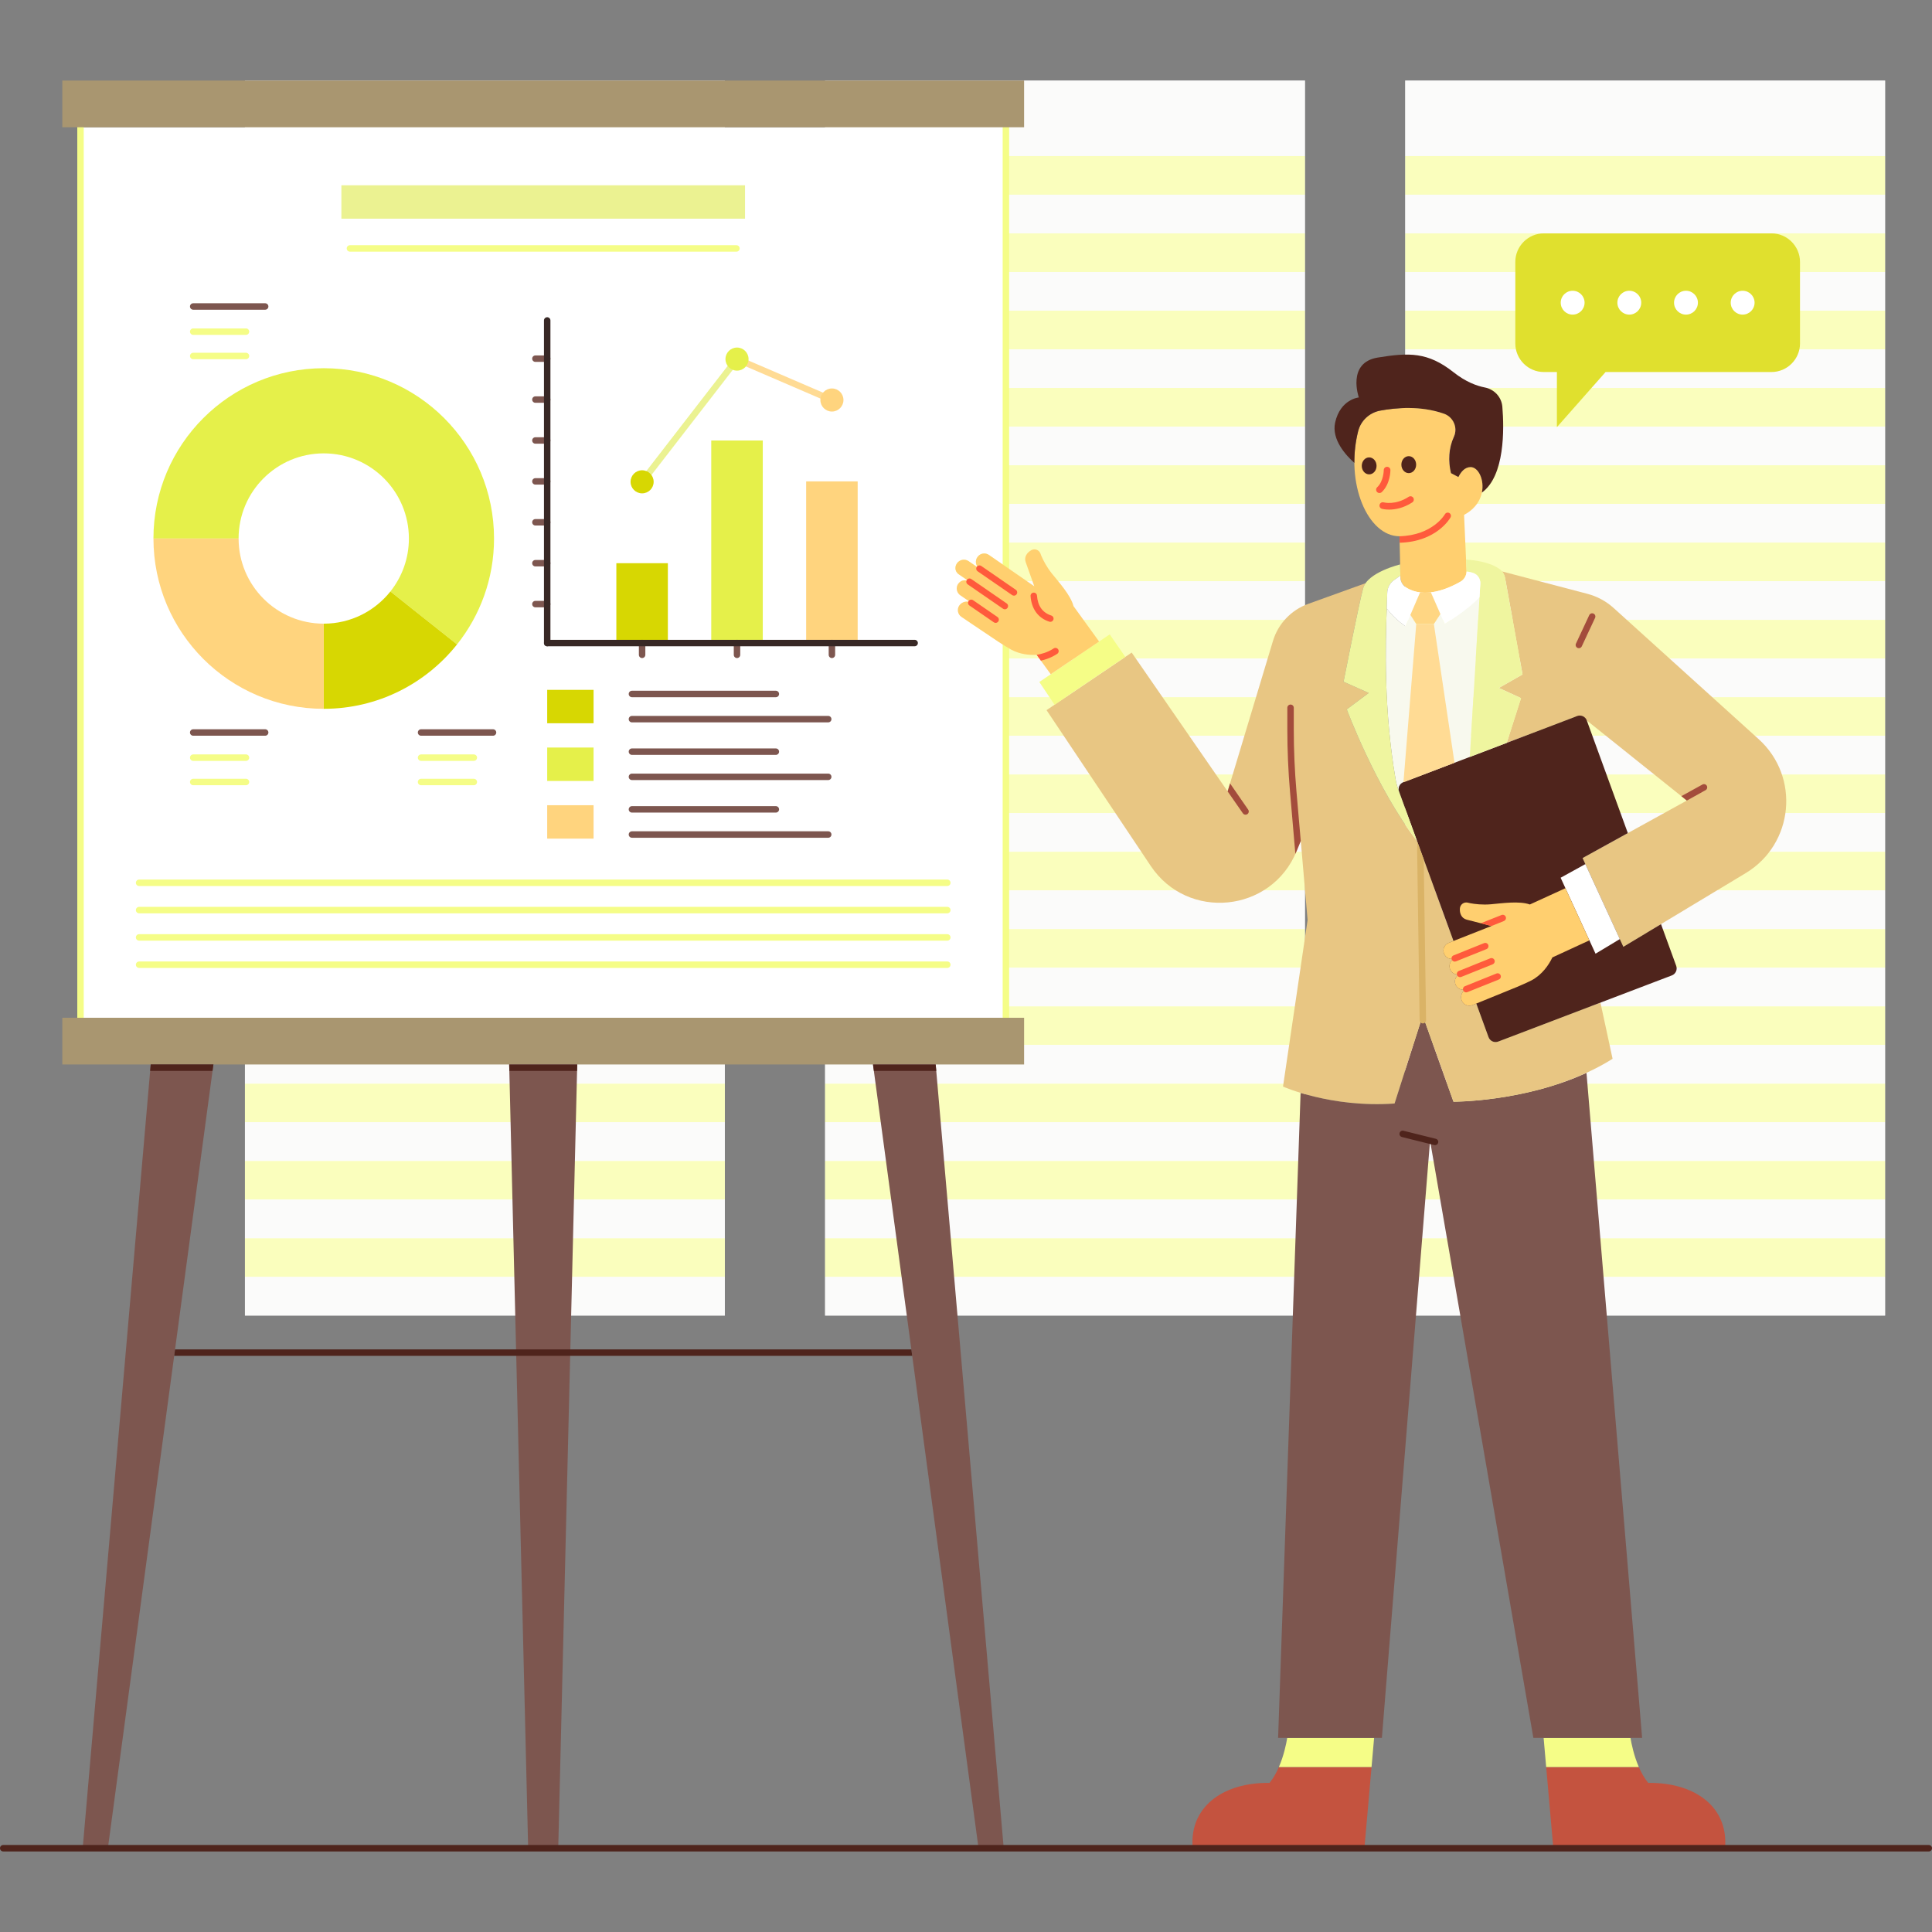 <svg xmlns="http://www.w3.org/2000/svg" viewBox="0 0 2000 2000" id="BusinessPresentation">
  <rect x="0" y="0" width="2000" height="2000" fill="#808080" stroke="none"/>
  <polygon fill="#ffffff" points="854.11 161.55 854.11 201.56 854.11 241.58 854.11 281.59 854.11 321.6 854.11 361.61 854.11 401.62 854.11 441.63 854.11 481.64 854.11 521.65 854.11 561.66 854.11 601.67 854.11 641.68 854.11 681.69 854.11 721.7 854.11 761.72 854.11 801.73 854.11 841.74 854.11 881.75 854.11 921.76 854.11 961.77 854.11 1001.78 854.11 1041.79 854.11 1081.8 854.11 1121.81 854.11 1161.82 854.11 1201.83 854.11 1241.84 854.11 1281.86 854.11 1321.86 854.11 1361.88 1350.9 1361.88 1350.9 1321.86 1350.9 1281.86 1350.9 1241.84 1350.9 1201.83 1350.9 1161.82 1350.9 1121.81 1350.9 1081.8 1350.9 1041.79 1350.9 1001.78 1350.9 961.77 1350.9 921.76 1350.9 881.75 1350.9 841.74 1350.9 801.73 1350.9 761.72 1350.9 721.7 1350.9 681.69 1350.9 641.68 1350.9 601.67 1350.9 561.66 1350.9 521.65 1350.9 481.64 1350.9 441.63 1350.9 401.62 1350.9 361.61 1350.9 321.6 1350.9 281.59 1350.9 241.58 1350.9 201.56 1350.9 161.55 1350.9 83.38 854.11 83.38 854.11 161.55" class="colorffffff svgShape"></polygon>
  <polygon fill="#ffffff" points="1454.67 83.38 1454.67 161.55 1454.67 201.56 1454.67 241.58 1454.67 281.59 1454.67 321.6 1454.67 361.61 1454.67 401.62 1454.67 441.63 1454.67 481.64 1454.67 521.65 1454.67 561.66 1454.67 601.67 1454.67 641.68 1454.67 681.69 1454.67 721.7 1454.67 761.72 1454.67 801.73 1454.67 841.74 1454.67 881.75 1454.67 921.76 1454.67 961.77 1454.67 1001.78 1454.67 1041.79 1454.67 1081.8 1454.67 1121.81 1454.67 1161.82 1454.67 1201.83 1454.67 1241.84 1454.67 1281.86 1454.67 1321.86 1454.67 1361.88 1951.45 1361.88 1951.45 1321.86 1951.45 1281.86 1951.45 1241.84 1951.45 1201.83 1951.45 1161.82 1951.45 1121.81 1951.45 1081.8 1951.45 1041.79 1951.45 1001.78 1951.45 961.77 1951.45 921.76 1951.45 881.75 1951.45 841.74 1951.45 801.73 1951.45 761.72 1951.45 721.7 1951.45 681.69 1951.45 641.68 1951.45 601.67 1951.45 561.66 1951.45 521.65 1951.45 481.64 1951.45 441.63 1951.45 401.62 1951.45 361.61 1951.45 321.6 1951.45 281.59 1951.45 241.58 1951.45 201.56 1951.45 161.55 1951.45 83.38 1454.67 83.38" class="colorffffff svgShape"></polygon>
  <polygon fill="#ffffff" points="253.56 161.55 253.56 201.56 253.56 241.58 253.56 281.59 253.56 321.6 253.56 361.61 253.56 401.62 253.56 441.63 253.56 481.64 253.56 521.65 253.56 561.66 253.56 601.67 253.56 641.68 253.56 681.69 253.56 721.7 253.56 761.72 253.56 801.73 253.56 841.74 253.56 881.75 253.56 921.76 253.56 961.77 253.56 1001.78 253.56 1041.79 253.56 1081.8 253.56 1121.81 253.56 1161.82 253.56 1201.83 253.56 1241.84 253.56 1281.86 253.56 1321.86 253.56 1361.88 750.34 1361.88 750.34 1321.86 750.34 1281.86 750.34 1241.84 750.34 1201.83 750.34 1161.82 750.34 1121.81 750.34 1081.8 750.34 1041.79 750.34 1001.78 750.34 961.77 750.34 921.76 750.34 881.75 750.34 841.74 750.34 801.73 750.34 761.72 750.34 721.7 750.34 681.69 750.34 641.68 750.34 601.67 750.34 561.66 750.34 521.65 750.34 481.64 750.34 441.63 750.34 401.62 750.34 361.61 750.34 321.6 750.34 281.59 750.34 241.58 750.34 201.56 750.34 161.55 750.34 83.38 253.56 83.38 253.56 161.55" class="colorffffff svgShape"></polygon>
  <g opacity=".55" fill="#000000" class="color000000 svgShape">
    <rect width="496.79" height="40.01" x="854.11" y="241.58" fill="#f5fd87" class="colore4e6ec svgShape"></rect>
    <rect width="496.79" height="78.17" x="854.11" y="83.38" fill="#f7f7f6" class="colorf6f6f7 svgShape"></rect>
    <rect width="496.79" height="40.01" x="854.11" y="161.55" fill="#f5fd87" class="colore4e6ec svgShape"></rect>
    <rect width="496.79" height="40.01" x="854.11" y="201.56" fill="#f7f7f6" class="colorf6f6f7 svgShape"></rect>
    <rect width="496.79" height="40.01" x="854.11" y="281.59" fill="#f7f7f6" class="colorf6f6f7 svgShape"></rect>
    <rect width="496.79" height="40.01" x="854.11" y="321.6" fill="#f5fd87" class="colore4e6ec svgShape"></rect>
    <rect width="496.79" height="40.01" x="854.11" y="361.61" fill="#f7f7f6" class="colorf6f6f7 svgShape"></rect>
    <rect width="496.79" height="40.01" x="854.11" y="401.62" fill="#f5fd87" class="colore4e6ec svgShape"></rect>
    <rect width="496.79" height="40.01" x="854.11" y="441.63" fill="#f7f7f6" class="colorf6f6f7 svgShape"></rect>
    <rect width="496.79" height="40.01" x="854.11" y="481.64" fill="#f5fd87" class="colore4e6ec svgShape"></rect>
    <rect width="496.79" height="40.01" x="854.11" y="521.65" fill="#f7f7f6" class="colorf6f6f7 svgShape"></rect>
    <rect width="496.79" height="40.01" x="854.11" y="561.66" fill="#f5fd87" class="colore4e6ec svgShape"></rect>
    <rect width="496.79" height="40.01" x="854.11" y="601.67" fill="#f7f7f6" class="colorf6f6f7 svgShape"></rect>
    <rect width="496.79" height="40.01" x="854.11" y="641.68" fill="#f5fd87" class="colore4e6ec svgShape"></rect>
    <rect width="496.79" height="40.01" x="854.11" y="681.69" fill="#f7f7f6" class="colorf6f6f7 svgShape"></rect>
    <rect width="496.79" height="40.01" x="854.11" y="721.7" fill="#f5fd87" class="colore4e6ec svgShape"></rect>
    <rect width="496.79" height="40.01" x="854.11" y="761.71" fill="#f7f7f6" class="colorf6f6f7 svgShape"></rect>
    <rect width="496.79" height="40.01" x="854.11" y="801.73" fill="#f5fd87" class="colore4e6ec svgShape"></rect>
    <rect width="496.79" height="40.01" x="854.11" y="841.74" fill="#f7f7f6" class="colorf6f6f7 svgShape"></rect>
    <rect width="496.79" height="40.01" x="854.11" y="881.75" fill="#f5fd87" class="colore4e6ec svgShape"></rect>
    <rect width="496.79" height="40.01" x="854.11" y="921.76" fill="#f7f7f6" class="colorf6f6f7 svgShape"></rect>
    <rect width="496.79" height="40.01" x="854.11" y="961.77" fill="#f5fd87" class="colore4e6ec svgShape"></rect>
    <rect width="496.79" height="40.01" x="854.11" y="1001.78" fill="#f7f7f6" class="colorf6f6f7 svgShape"></rect>
    <rect width="496.79" height="40.01" x="854.11" y="1041.79" fill="#f5fd87" class="colore4e6ec svgShape"></rect>
    <rect width="496.79" height="40.01" x="854.11" y="1081.8" fill="#f7f7f6" class="colorf6f6f7 svgShape"></rect>
    <rect width="496.79" height="40.01" x="854.11" y="1121.81" fill="#f5fd87" class="colore4e6ec svgShape"></rect>
    <rect width="496.79" height="40.01" x="854.11" y="1161.82" fill="#f7f7f6" class="colorf6f6f7 svgShape"></rect>
    <rect width="496.79" height="40.01" x="854.11" y="1201.83" fill="#f5fd87" class="colore4e6ec svgShape"></rect>
    <rect width="496.79" height="40.01" x="854.11" y="1241.84" fill="#f7f7f6" class="colorf6f6f7 svgShape"></rect>
    <rect width="496.79" height="40.01" x="854.11" y="1281.85" fill="#f5fd87" class="colore4e6ec svgShape"></rect>
    <rect width="496.79" height="40.01" x="854.11" y="1321.87" fill="#f7f7f6" class="colorf6f6f7 svgShape"></rect>
    <rect width="496.79" height="40.01" x="1454.67" y="241.58" fill="#f5fd87" class="colore4e6ec svgShape"></rect>
    <rect width="496.79" height="78.17" x="1454.67" y="83.38" fill="#f7f7f6" class="colorf6f6f7 svgShape"></rect>
    <rect width="496.79" height="40.01" x="1454.67" y="161.55" fill="#f5fd87" class="colore4e6ec svgShape"></rect>
    <rect width="496.79" height="40.01" x="1454.67" y="201.56" fill="#f7f7f6" class="colorf6f6f7 svgShape"></rect>
    <rect width="496.79" height="40.01" x="1454.67" y="281.59" fill="#f7f7f6" class="colorf6f6f7 svgShape"></rect>
    <rect width="496.79" height="40.01" x="1454.67" y="321.6" fill="#f5fd87" class="colore4e6ec svgShape"></rect>
    <rect width="496.79" height="40.01" x="1454.67" y="361.61" fill="#f7f7f6" class="colorf6f6f7 svgShape"></rect>
    <rect width="496.79" height="40.01" x="1454.67" y="401.62" fill="#f5fd87" class="colore4e6ec svgShape"></rect>
    <rect width="496.79" height="40.01" x="1454.67" y="441.63" fill="#f7f7f6" class="colorf6f6f7 svgShape"></rect>
    <rect width="496.79" height="40.01" x="1454.67" y="481.64" fill="#f5fd87" class="colore4e6ec svgShape"></rect>
    <rect width="496.79" height="40.01" x="1454.67" y="521.65" fill="#f7f7f6" class="colorf6f6f7 svgShape"></rect>
    <rect width="496.79" height="40.01" x="1454.67" y="561.66" fill="#f5fd87" class="colore4e6ec svgShape"></rect>
    <rect width="496.79" height="40.01" x="1454.67" y="601.67" fill="#f7f7f6" class="colorf6f6f7 svgShape"></rect>
    <rect width="496.79" height="40.01" x="1454.67" y="641.68" fill="#f5fd87" class="colore4e6ec svgShape"></rect>
    <rect width="496.79" height="40.01" x="1454.67" y="681.69" fill="#f7f7f6" class="colorf6f6f7 svgShape"></rect>
    <rect width="496.79" height="40.01" x="1454.67" y="721.7" fill="#f5fd87" class="colore4e6ec svgShape"></rect>
    <rect width="496.79" height="40.01" x="1454.67" y="761.71" fill="#f7f7f6" class="colorf6f6f7 svgShape"></rect>
    <rect width="496.79" height="40.01" x="1454.67" y="801.73" fill="#f5fd87" class="colore4e6ec svgShape"></rect>
    <rect width="496.79" height="40.01" x="1454.67" y="841.74" fill="#f7f7f6" class="colorf6f6f7 svgShape"></rect>
    <rect width="496.79" height="40.01" x="1454.67" y="881.75" fill="#f5fd87" class="colore4e6ec svgShape"></rect>
    <rect width="496.79" height="40.01" x="1454.67" y="921.76" fill="#f7f7f6" class="colorf6f6f7 svgShape"></rect>
    <rect width="496.79" height="40.01" x="1454.67" y="961.77" fill="#f5fd87" class="colore4e6ec svgShape"></rect>
    <rect width="496.79" height="40.01" x="1454.67" y="1001.78" fill="#f7f7f6" class="colorf6f6f7 svgShape"></rect>
    <rect width="496.79" height="40.01" x="1454.67" y="1041.79" fill="#f5fd87" class="colore4e6ec svgShape"></rect>
    <rect width="496.79" height="40.01" x="1454.67" y="1081.8" fill="#f7f7f6" class="colorf6f6f7 svgShape"></rect>
    <rect width="496.79" height="40.01" x="1454.67" y="1121.81" fill="#f5fd87" class="colore4e6ec svgShape"></rect>
    <rect width="496.79" height="40.01" x="1454.67" y="1161.82" fill="#f7f7f6" class="colorf6f6f7 svgShape"></rect>
    <rect width="496.79" height="40.01" x="1454.67" y="1201.83" fill="#f5fd87" class="colore4e6ec svgShape"></rect>
    <rect width="496.79" height="40.01" x="1454.67" y="1241.84" fill="#f7f7f6" class="colorf6f6f7 svgShape"></rect>
    <rect width="496.79" height="40.01" x="1454.67" y="1281.85" fill="#f5fd87" class="colore4e6ec svgShape"></rect>
    <rect width="496.79" height="40.01" x="1454.67" y="1321.87" fill="#f7f7f6" class="colorf6f6f7 svgShape"></rect>
    <rect width="496.79" height="40.01" x="253.56" y="241.58" fill="#f5fd87" class="colore4e6ec svgShape"></rect>
    <rect width="496.79" height="78.17" x="253.56" y="83.38" fill="#f7f7f6" class="colorf6f6f7 svgShape"></rect>
    <rect width="496.79" height="40.01" x="253.56" y="161.55" fill="#f5fd87" class="colore4e6ec svgShape"></rect>
    <rect width="496.79" height="40.01" x="253.56" y="201.56" fill="#f7f7f6" class="colorf6f6f7 svgShape"></rect>
    <rect width="496.79" height="40.01" x="253.56" y="281.59" fill="#f7f7f6" class="colorf6f6f7 svgShape"></rect>
    <rect width="496.79" height="40.01" x="253.56" y="321.6" fill="#f5fd87" class="colore4e6ec svgShape"></rect>
    <rect width="496.79" height="40.01" x="253.56" y="361.61" fill="#f7f7f6" class="colorf6f6f7 svgShape"></rect>
    <rect width="496.79" height="40.01" x="253.56" y="401.62" fill="#f5fd87" class="colore4e6ec svgShape"></rect>
    <rect width="496.79" height="40.01" x="253.56" y="441.63" fill="#f7f7f6" class="colorf6f6f7 svgShape"></rect>
    <rect width="496.79" height="40.01" x="253.56" y="481.64" fill="#f5fd87" class="colore4e6ec svgShape"></rect>
    <rect width="496.79" height="40.01" x="253.56" y="521.65" fill="#f7f7f6" class="colorf6f6f7 svgShape"></rect>
    <rect width="496.79" height="40.01" x="253.56" y="561.66" fill="#f5fd87" class="colore4e6ec svgShape"></rect>
    <rect width="496.79" height="40.01" x="253.56" y="601.67" fill="#f7f7f6" class="colorf6f6f7 svgShape"></rect>
    <rect width="496.79" height="40.01" x="253.56" y="641.68" fill="#f5fd87" class="colore4e6ec svgShape"></rect>
    <rect width="496.79" height="40.01" x="253.56" y="681.69" fill="#f7f7f6" class="colorf6f6f7 svgShape"></rect>
    <rect width="496.79" height="40.01" x="253.56" y="721.7" fill="#f5fd87" class="colore4e6ec svgShape"></rect>
    <rect width="496.79" height="40.01" x="253.56" y="761.71" fill="#f7f7f6" class="colorf6f6f7 svgShape"></rect>
    <rect width="496.79" height="40.01" x="253.56" y="801.73" fill="#f5fd87" class="colore4e6ec svgShape"></rect>
    <rect width="496.79" height="40.01" x="253.56" y="841.74" fill="#f7f7f6" class="colorf6f6f7 svgShape"></rect>
    <rect width="496.79" height="40.01" x="253.56" y="881.75" fill="#f5fd87" class="colore4e6ec svgShape"></rect>
    <rect width="496.79" height="40.01" x="253.56" y="921.76" fill="#f7f7f6" class="colorf6f6f7 svgShape"></rect>
    <rect width="496.79" height="40.01" x="253.56" y="961.77" fill="#f5fd87" class="colore4e6ec svgShape"></rect>
    <rect width="496.79" height="40.01" x="253.56" y="1001.78" fill="#f7f7f6" class="colorf6f6f7 svgShape"></rect>
    <rect width="496.79" height="40.01" x="253.56" y="1041.79" fill="#f5fd87" class="colore4e6ec svgShape"></rect>
    <rect width="496.79" height="40.01" x="253.56" y="1081.8" fill="#f7f7f6" class="colorf6f6f7 svgShape"></rect>
    <rect width="496.79" height="40.01" x="253.56" y="1121.81" fill="#f5fd87" class="colore4e6ec svgShape"></rect>
    <rect width="496.79" height="40.01" x="253.56" y="1161.82" fill="#f7f7f6" class="colorf6f6f7 svgShape"></rect>
    <rect width="496.79" height="40.01" x="253.56" y="1201.83" fill="#f5fd87" class="colore4e6ec svgShape"></rect>
    <rect width="496.79" height="40.01" x="253.56" y="1241.84" fill="#f7f7f6" class="colorf6f6f7 svgShape"></rect>
    <rect width="496.79" height="40.01" x="253.56" y="1281.85" fill="#f5fd87" class="colore4e6ec svgShape"></rect>
    <rect width="496.79" height="40.01" x="253.56" y="1321.87" fill="#f7f7f6" class="colorf6f6f7 svgShape"></rect>
  </g>
  <path fill="#f8f9ee" d="m1495.58,645.91l-4.5-10.24-6.75,10.24h-18.23l-6.1-9.33-5.02,11.66c-8.19-5.33-14.72-12.3-19.32-18.14-.05-.03-.09-.06-.14-.09-1.32,37.13-3.22,104.78,9.18,176.71.66,3.82,1.69,7.57,3.01,11.21l.62,1.71c-1.45-3.98.56-8.39,4.52-9.9l68.65-26.16,10.05-165.42c-12.63,13.71-35.98,27.74-35.98,27.74Z" class="coloreef3f9 svgShape"></path>
  <path fill="#ffcf6f" d="m1522.43,483.54c-6.06,0-10.11,5.06-12.69,10.31l-7.68-4.05c-3.05-12.51-2.43-25.85,2.95-37.55.06-.13.12-.27.18-.4,4.08-9.3-.8-20.19-10.38-23.57-24.11-8.49-49.71-6.26-66.06-3.21-11.1,2.07-20.05,10.33-22.8,21.28-13.57,53.95,9.89,108.78,42.82,108.78l.91,42.55c.09,4.26,2.33,8.19,5.93,10.48,19.33,12.27,44.5.79,56.27-6,4.09-2.36,6.5-6.81,6.29-11.52l-2.57-57.64c29.17-15.52,19.45-49.45,6.83-49.45Z" class="colorffb197 svgShape"></path>
  <path fill="#4f241c" d="m1555.22,420.98c-.84-9.96-8.32-17.96-18.13-19.87-8.48-1.65-19.81-5.83-32.36-15.75-26.69-21.1-46.24-20.48-78.52-15.21-32.28,5.28-19.55,41.28-19.55,41.28,0,0-19.09,1.71-24.52,25.92-3.98,17.72,11.39,34.24,19.91,41.83-.1-10.66,1.11-21.75,3.89-32.82,2.75-10.95,11.71-19.22,22.81-21.29,16.35-3.05,41.95-5.27,66.05,3.21,9.58,3.37,14.46,14.27,10.38,23.57-.06.13-.12.27-.18.4-5.38,11.7-6,25.04-2.95,37.55h0l7.68,4.05c2.58-5.26,6.63-10.31,12.69-10.31,7.78,0,14.44,12.88,11.6,26.4,23.79-17.2,23.17-65.53,21.2-88.96Z" class="color1c3c4f svgShape"></path>
  <path fill="#e0e02e" d="m1833.8,241.58h-235.61c-16.25,0-29.54,13.29-29.54,29.54v84.46c0,16.25,13.29,29.54,29.54,29.54h13.51v57.05l50.38-57.05h171.73c16.25,0,29.54-13.29,29.54-29.54v-84.46c0-16.25-13.29-29.54-29.54-29.54Z" class="colorafe02e svgShape"></path>
  <circle cx="1628" cy="313.34" r="12.35" fill="#ffffff" class="colorffffff svgShape"></circle>
  <circle cx="1686.66" cy="313.34" r="12.35" fill="#ffffff" class="colorffffff svgShape"></circle>
  <circle cx="1803.98" cy="313.34" r="12.35" fill="#ffffff" class="colorffffff svgShape"></circle>
  <circle cx="1745.32" cy="313.34" r="12.35" fill="#ffffff" class="colorffffff svgShape"></circle>
  <path fill="#c4533f" d="m1707.82,1845.62c-.54,0-1.07.02-1.6.03-3.99-4.84-7.17-10.6-9.71-16.45h-95.91l7.39,84.08h177.77c.17-2.05.27-4.11.27-6.21,0-38.39-33-61.45-78.21-61.45Z" class="colorc46c3f svgShape"></path>
  <path fill="#f5fd87" d="m1687.88,1799.07h-89.93l2.65,30.14h95.91c-5.16-11.87-7.65-24.16-8.63-30.14Z" class="colore4e6ec svgShape"></path>
  <path fill="#c4533f" d="m1323.91,1829.21c-2.54,5.85-5.72,11.6-9.71,16.45-.53-.01-1.06-.03-1.6-.03-45.21,0-78.21,23.06-78.21,61.45,0,2.09.1,4.16.27,6.21h177.77l7.39-84.08h-95.91Z" class="colorc46c3f svgShape"></path>
  <path fill="#f5fd87" d="m1323.91,1829.21h95.91l2.65-30.14h-89.93c-.98,5.98-3.47,18.26-8.63,30.14Z" class="colore4e6ec svgShape"></path>
  <path fill="#7d564f" d="m1642.31,1110.61c-65.95,30.26-137.67,29.87-137.67,29.87l-31.86-89.38-29.17,91.25c-41.94,2.95-77.12-4.9-97.24-11.05l-23.28,667.77h107.44l49.86-618.24,106.95,618.24h112.58l-57.6-688.46Z" class="color4f667d svgShape"></path>
  <path fill="#e8c683" d="m1656.76 1037.91-105.82 40.32c-4.04 1.54-8.56-.53-10.04-4.59l-12.67-34.77-4.07 1.66c-4.4 1.75-9.38-.45-11.06-4.88-1.69-4.44.29-9.93 4.7-11.7-5.23 2.1-11.3-1.37-11.68-7.58-.22-3.57 2.03-6.84 5.35-8.18l.1-.04c-.73.29-1.47.48-2.22.56-4.79.54-8.85-3.62-8.85-8.45v-.1c0-3.55 2.16-6.74 5.45-8.06-4.6 1.85-9.8-.62-11.27-5.36l-.08-.25c-1.32-4.25.86-8.79 5-10.42l5.03-1.98-37.74-103.56 5.89 180.54 31.86 89.38s93.11.52 164.7-44.38l-12.58-58.18ZM1820.54 765.13l-150.07-135.7c-7.75-7-17.06-12.04-27.16-14.7l-88.38-23.19c1.59 1.95 2.67 4.31 3.12 6.82l18.07 99.84-24.52 13.97 22.97 10.55-14.81 46.28 70.85-27 12.03 3.83 103.57 82.89-107.92 59.52 42.21 91.87 126.59-76.23c49.88-30.04 56.63-99.71 13.44-138.76Z" class="color9d83e8 svgShape"></path>
  <path fill="#e8c683" d="m1466.89,870.55c-41.8-53.38-72.74-136.24-72.74-136.24l22.76-16.97-26.07-11.59s15.72-80.28,20.28-96.83c.51-1.84,1.39-3.58,2.54-5.21l-59.53,21.46c-17.51,6.31-31,20.54-36.37,38.36l-46.92,155.71-99.32-143.69-88.14,59.59,107.84,161.25c38.26,57.21,124.89,48.49,150.98-15.19l4.36-10.64,7.05,81.85-25.45,172.39s49.35,22.21,115.46,17.55l29.17-91.25-5.89-180.54Z" class="color9d83e8 svgShape"></path>
  <path fill="#4f241c" d="m1735.21,999.84l-15.74-43.18-38.96,23.46-42.21-91.87,46.83-25.83-42.48-116.58c-1.48-4.06-6-6.13-10.04-4.59l-179.74,68.49c-3.96,1.51-5.97,5.92-4.52,9.9l56.29,154.46-5.03,1.98c-4.14,1.63-6.32,6.17-5,10.42l.08.25c1.47,4.74,6.67,7.21,11.27,5.36-3.29,1.32-5.45,4.51-5.45,8.06v.1c0,4.82,4.05,8.99,8.85,8.45.74-.08,1.49-.27,2.22-.56l-.1.04c-3.32,1.33-5.56,4.61-5.35,8.18.38,6.21,6.45,9.68,11.68,7.58-4.4,1.77-6.38,7.26-4.7,11.7,1.68,4.43,6.66,6.63,11.06,4.88l4.07-1.66,12.67,34.77c1.48,4.06,6,6.13,10.04,4.59l179.74-68.49c3.96-1.51,5.97-5.92,4.52-9.9Z" class="color1c3c4f svgShape"></path>
  <polygon fill="#ffffff" points="1641.17 894.51 1615.56 908.63 1651.69 987.27 1676.83 972.13 1641.17 894.51" class="colorffffff svgShape"></polygon>
  <path fill="#ffcf6f" d="m1620.54,919.46l-36.83,16.86c-10.97-3.88-28.55-1.26-40.39-.22-8.75.77-16.56-.21-21.39-1.11l-2.56-.59c-3.91-.9-7.72,1.87-8.08,5.87-.45,4.94,1.44,10.32,7.06,11.77l25.64,6.55-44.39,17.49c-4.14,1.63-6.32,6.17-5,10.42l.08.25c1.47,4.74,6.67,7.21,11.27,5.36-3.29,1.32-5.45,4.51-5.45,8.06v.1c0,4.82,4.05,8.99,8.85,8.45.74-.08,1.49-.27,2.22-.56l-.1.04c-3.32,1.33-5.56,4.61-5.35,8.18.38,6.21,6.45,9.68,11.68,7.58-4.4,1.77-6.38,7.26-4.7,11.7,1.68,4.43,6.66,6.63,11.06,4.88l46.86-19.1h0c6.49-2.77,11.53-5.05,14.2-6.46,11.35-6.03,18.08-16.11,21.81-23.86l38.3-17.67-24.79-53.97Z" class="colorffb197 svgShape"></path>
  <path fill="#eff59f" d="M1518.15 591.65c2.97.3 5.45.92 7.44 1.68 4.4 1.7 7.11 6.15 6.82 10.86l-10.9 179.39 38.26-14.58 14.81-46.28-22.97-10.55 24.52-13.97-18.07-99.84c-.69-3.8-2.77-7.24-5.93-9.47-12.67-8.94-34.45-9.58-34.46-9.58l.5 11.32c.02.34-.01.68-.02 1.02ZM1466.89 870.55l-19.17-52.61c-1.33-3.64-2.35-7.39-3.01-11.21-14.53-84.26-9.43-162.67-8.63-193.01.14-5.33 2.79-10.26 7.16-13.33l6.41-4.5-.25-11.59s-33.73 8.07-38.28 24.62c-4.55 16.55-20.28 96.83-20.28 96.83l26.07 11.59-22.76 16.97s30.94 82.85 72.74 136.24Z" class="colorc59ff5 svgShape"></path>
  <path fill="#ffffff" d="M1455.61 608.16c-3.6-2.28-5.84-6.22-5.93-10.48l-.04-1.78-6.41 4.5c-4.36 3.06-7.02 7.99-7.16 13.32-.12 4.44-.33 9.94-.55 16.3.05.03.09.06.14.09 4.6 5.84 11.13 12.81 19.32 18.14l15.08-35c-4.97-.62-9.87-2.18-14.45-5.08ZM1531.56 618.17l.85-13.98c.29-4.71-2.42-9.16-6.82-10.86-1.98-.76-4.47-1.38-7.44-1.68 0-.01 0-.02 0-.03-.14 4.34-2.47 8.34-6.27 10.54-6.9 3.98-18.42 9.57-30.65 11.04l14.36 32.71s23.34-14.03 35.98-27.74Z" class="colorffffff svgShape"></path>
  <path fill="#ffd683" d="m1481.23,613.2c-3.69.44-7.45.51-11.17.04h0l-10.05,23.34,6.1,9.33h18.23l6.75-10.24-9.86-22.47h0Z" class="colorff8387 svgShape"></path>
  <polygon fill="#ffdb94" points="1466.1 645.91 1452.86 809.75 1505.69 789.62 1484.33 645.91 1466.1 645.91" class="colorff9497 svgShape"></polygon>
  <path fill="#ffffff" d="m1033.55,664.33h0s-38.31-25.74-38.31-25.74c-3.91-2.68-4.85-8.04-2.11-11.9,2.74-3.87,8.41-5.29,12.33-2.62l-11.36-7.83c-4.66-3.17-5.16-10.15-.21-13.92,2.84-2.17,6.81-2.13,9.77-.12l-11.15-7.69c-.65-.44-1.22-.96-1.7-1.53-3.12-3.68-1.92-9.36,2.08-12.05l.08-.05c2.94-1.98,6.8-1.96,9.73.03l11.24,7.75c-4.1-2.79-4.95-8.49-1.83-12.35l.16-.2c2.79-3.46,7.78-4.19,11.44-1.66l17.61,12.16V131.75H83.34v921.83h957.96v-384.31c-2.23-1.38-4.84-3.04-7.76-4.93Z" class="colorffffff svgShape"></path>
  <path fill="#f5fd87" d="m1041.3,613.47c1.84,0,3.34-1.49,3.34-3.34V107.57c0-1.84-1.49-3.34-3.34-3.34H83.34c-1.84,0-3.34,1.49-3.34,3.34v970.19c0,1.84,1.49,3.34,3.34,3.34h957.96c1.84,0,3.34-1.49,3.34-3.34v-425.55c0-1.84-1.49-3.34-3.34-3.34s-3.34,1.49-3.34,3.34v422.21H86.68V110.9h951.28v499.23c0,1.84,1.49,3.34,3.34,3.34Z" class="colore4e6ec svgShape"></path>
  <rect width="995.64" height="48.36" x="64.5" y="1053.58" fill="#a99670" class="color7081a9 svgShape"></rect>
  <polygon fill="#7d564f" points="156.02 1101.94 85.61 1913.28 111.68 1913.28 220.92 1101.94 156.02 1101.94" class="color4f667d svgShape"></polygon>
  <polygon fill="#4f241c" points="156.01 1101.94 155.44 1108.61 220.02 1108.61 220.92 1101.94 156.01 1101.94" class="color1c3c4f svgShape"></polygon>
  <polygon fill="#7d564f" points="968.63 1101.94 1039.04 1913.28 1012.97 1913.28 903.72 1101.94 968.63 1101.94" class="color4f667d svgShape"></polygon>
  <polygon fill="#4f241c" points="968.63 1101.94 903.72 1101.94 904.62 1108.61 969.21 1108.61 968.63 1101.94" class="color1c3c4f svgShape"></polygon>
  <polygon fill="#7d564f" points="527.1 1101.94 546.75 1913.28 577.89 1913.28 597.55 1101.94 527.1 1101.94" class="color4f667d svgShape"></polygon>
  <polygon fill="#4f241c" points="597.55 1101.94 527.1 1101.94 527.27 1108.61 597.37 1108.61 597.55 1101.94" class="color1c3c4f svgShape"></polygon>
  <rect width="417.84" height="34.58" x="353.4" y="191.8" fill="#ebf291" class="color91dff2 svgShape"></rect>
  <path fill="#e5f04a" d="m335.14,469.33c48.68,0,88.14,39.46,88.14,88.14,0,20.73-7.17,39.77-19.15,54.82l69,54.82c23.95-30.1,38.29-68.18,38.29-109.64,0-97.36-78.93-176.29-176.29-176.29s-176.29,78.93-176.29,176.29h88.14c0-48.68,39.46-88.14,88.14-88.14Z" class="color4ac0f0 svgShape"></path>
  <path fill="#d7d702" d="m473.13,667.11l-69-54.82c-16.15,20.3-41.04,33.33-69,33.33v88.14c55.91,0,105.7-26.06,137.99-66.65Z" class="colorffc71c svgShape"></path>
  <path fill="#ffd47e" d="m335.14,645.62c-48.68,0-88.14-39.46-88.14-88.14h-88.14c0,97.36,78.93,176.29,176.29,176.29v-88.14Z" class="colorff8b7e svgShape"></path>
  <rect width="48" height="34.58" x="566.46" y="714.13" fill="#d7d702" class="colorffc71c svgShape"></rect>
  <rect width="48" height="34.58" x="566.46" y="833.57" fill="#ffd47e" class="colorff8b7e svgShape"></rect>
  <rect width="48" height="34.58" x="566.46" y="773.85" fill="#e5f04a" class="color4ac0f0 svgShape"></rect>
  <rect width="53.33" height="82.65" x="638.04" y="583.02" fill="#d7d702" class="colorffc71c svgShape"></rect>
  <rect width="53.33" height="167.34" x="834.53" y="498.33" fill="#ffd47e" class="colorff8b7e svgShape"></rect>
  <rect width="53.33" height="209.69" x="736.29" y="455.99" fill="#e5f04a" class="color4ac0f0 svgShape"></rect>
  <path fill="#f5fd87" d="M762.37 260.52h-400.1c-1.84 0-3.34-1.49-3.34-3.34s1.49-3.34 3.34-3.34h400.1c1.84 0 3.34 1.49 3.34 3.34s-1.49 3.34-3.34 3.34ZM980.64 973.74H144c-1.84 0-3.34-1.49-3.34-3.34s1.49-3.34 3.34-3.34h836.64c1.84 0 3.34 1.49 3.34 3.34s-1.49 3.34-3.34 3.34ZM980.64 917.2H144c-1.84 0-3.34-1.49-3.34-3.34s1.49-3.34 3.34-3.34h836.64c1.84 0 3.34 1.49 3.34 3.34s-1.49 3.34-3.34 3.34ZM980.64 945.47H144c-1.84 0-3.34-1.49-3.34-3.34s1.49-3.34 3.34-3.34h836.64c1.84 0 3.34 1.49 3.34 3.34s-1.49 3.34-3.34 3.34ZM980.64 1002.01H144c-1.84 0-3.34-1.49-3.34-3.34s1.49-3.34 3.34-3.34h836.64c1.84 0 3.34 1.49 3.34 3.34s-1.49 3.34-3.34 3.34Z" class="colore4e6ec svgShape"></path>
  <path fill="#7d564f" d="M857.37 860.55h-203.18c-1.84 0-3.34 1.49-3.34 3.34s1.49 3.34 3.34 3.34h203.18c1.84 0 3.34-1.49 3.34-3.34s-1.49-3.34-3.34-3.34ZM803.16 834.51h-148.97c-1.84 0-3.34 1.49-3.34 3.34s1.49 3.34 3.34 3.34h148.97c1.84 0 3.34-1.49 3.34-3.34s-1.49-3.34-3.34-3.34ZM857.37 800.83h-203.18c-1.84 0-3.34 1.49-3.34 3.34s1.49 3.34 3.34 3.34h203.18c1.84 0 3.34-1.49 3.34-3.34s-1.49-3.34-3.34-3.34ZM803.16 774.78h-148.97c-1.84 0-3.34 1.49-3.34 3.34s1.49 3.34 3.34 3.34h148.97c1.84 0 3.34-1.49 3.34-3.34s-1.49-3.34-3.34-3.34ZM857.37 741.11h-203.18c-1.84 0-3.34 1.49-3.34 3.34s1.49 3.34 3.34 3.34h203.18c1.84 0 3.34-1.49 3.34-3.34s-1.49-3.34-3.34-3.34ZM803.16 715.06h-148.97c-1.84 0-3.34 1.49-3.34 3.34s1.49 3.34 3.34 3.34h148.97c1.84 0 3.34-1.49 3.34-3.34s-1.49-3.34-3.34-3.34ZM510.38 761.62h-74.49c-1.84 0-3.34-1.49-3.34-3.34s1.49-3.34 3.34-3.34h74.49c1.84 0 3.34 1.49 3.34 3.34s-1.49 3.34-3.34 3.34Z" class="color4f667d svgShape"></path>
  <path fill="#f5fd87" d="m490.5,787.66h-54.61c-1.84,0-3.34-1.49-3.34-3.34s1.49-3.34,3.34-3.34h54.61c1.84,0,3.34,1.49,3.34,3.34s-1.49,3.34-3.34,3.34Z" class="colore4e6ec svgShape"></path>
  <path fill="#7d564f" d="m274.5,761.62h-74.49c-1.84,0-3.34-1.49-3.34-3.34s1.49-3.34,3.34-3.34h74.49c1.84,0,3.34,1.49,3.34,3.34s-1.49,3.34-3.34,3.34Z" class="color4f667d svgShape"></path>
  <path fill="#f5fd87" d="m254.63,787.66h-54.61c-1.84,0-3.34-1.49-3.34-3.34s1.49-3.34,3.34-3.34h54.61c1.84,0,3.34,1.49,3.34,3.34s-1.49,3.34-3.34,3.34Z" class="colore4e6ec svgShape"></path>
  <path fill="#7d564f" d="m274.5,320.62h-74.49c-1.84,0-3.34-1.49-3.34-3.34s1.49-3.34,3.34-3.34h74.49c1.84,0,3.34,1.49,3.34,3.34s-1.49,3.34-3.34,3.34Z" class="color4f667d svgShape"></path>
  <path fill="#f5fd87" d="M254.63 346.66h-54.61c-1.84 0-3.34-1.49-3.34-3.34s1.49-3.34 3.34-3.34h54.61c1.84 0 3.34 1.49 3.34 3.34s-1.49 3.34-3.34 3.34ZM490.5 812.86h-54.61c-1.84 0-3.34-1.49-3.34-3.34s1.49-3.34 3.34-3.34h54.61c1.84 0 3.34 1.49 3.34 3.34s-1.49 3.34-3.34 3.34ZM254.63 812.86h-54.61c-1.84 0-3.34-1.49-3.34-3.34s1.49-3.34 3.34-3.34h54.61c1.84 0 3.34 1.49 3.34 3.34s-1.49 3.34-3.34 3.34ZM254.63 371.86h-54.61c-1.84 0-3.34-1.49-3.34-3.34s1.49-3.34 3.34-3.34h54.61c1.84 0 3.34 1.49 3.34 3.34s-1.49 3.34-3.34 3.34Z" class="colore4e6ec svgShape"></path>
  <path fill="#7d564f" d="M566.46 374.63h-12.21c-1.84 0-3.34-1.49-3.34-3.34s1.49-3.34 3.34-3.34h12.21c1.84 0 3.34 1.49 3.34 3.34s-1.49 3.34-3.34 3.34ZM566.46 416.98h-12.21c-1.84 0-3.34-1.49-3.34-3.34s1.49-3.34 3.34-3.34h12.21c1.84 0 3.34 1.49 3.34 3.34s-1.49 3.34-3.34 3.34ZM566.46 459.32h-12.21c-1.84 0-3.34-1.49-3.34-3.34s1.49-3.34 3.34-3.34h12.21c1.84 0 3.34 1.49 3.34 3.34s-1.49 3.34-3.34 3.34ZM566.46 501.67h-12.21c-1.84 0-3.34-1.49-3.34-3.34s1.49-3.34 3.34-3.34h12.21c1.84 0 3.34 1.49 3.34 3.34s-1.49 3.34-3.34 3.34ZM566.46 544.01h-12.21c-1.84 0-3.34-1.49-3.34-3.34s1.49-3.34 3.34-3.34h12.21c1.84 0 3.34 1.49 3.34 3.34s-1.49 3.34-3.34 3.34ZM566.46 586.36h-12.21c-1.84 0-3.34-1.49-3.34-3.34s1.49-3.34 3.34-3.34h12.21c1.84 0 3.34 1.49 3.34 3.34s-1.49 3.34-3.34 3.34ZM664.71 681.22c-1.84 0-3.34-1.49-3.34-3.34v-12.21c0-1.84 1.49-3.34 3.34-3.34s3.34 1.49 3.34 3.34v12.21c0 1.84-1.49 3.34-3.34 3.34ZM762.95 681.22c-1.84 0-3.34-1.49-3.34-3.34v-12.21c0-1.84 1.49-3.34 3.34-3.34s3.34 1.49 3.34 3.34v12.21c0 1.84-1.49 3.34-3.34 3.34ZM861.2 681.22c-1.84 0-3.34-1.49-3.34-3.34v-12.21c0-1.84 1.49-3.34 3.34-3.34s3.34 1.49 3.34 3.34v12.21c0 1.84-1.49 3.34-3.34 3.34ZM566.46 628.7h-12.21c-1.84 0-3.34-1.49-3.34-3.34s1.49-3.34 3.34-3.34h12.21c1.84 0 3.34 1.49 3.34 3.34s-1.49 3.34-3.34 3.34Z" class="color4f667d svgShape"></path>
  <path fill="#ffdb94" d="m858.15,416.1c-.44,0-.89-.09-1.32-.27l-88.5-38.15c-1.69-.73-2.47-2.69-1.74-4.38.73-1.69,2.69-2.47,4.38-1.74l88.5,38.15c1.69.73,2.47,2.69,1.74,4.38-.54,1.26-1.77,2.02-3.07,2.02Z" class="colorff9497 svgShape"></path>
  <path fill="#ebf291" d="m668.72,496.91c-.71,0-1.43-.23-2.04-.7-1.46-1.13-1.73-3.22-.6-4.68l89.18-115.31c1.13-1.46,3.23-1.72,4.68-.6,1.46,1.13,1.73,3.22.6,4.68l-89.18,115.31c-.66.85-1.64,1.3-2.64,1.3Z" class="color91dff2 svgShape"></path>
  <path fill="#ff5a3c" d="m1501.61,535.6c.89-1.61.31-3.64-1.3-4.54-1.62-.89-3.64-.31-4.54,1.3-.12.22-12.53,21.82-47,22.77l.14,6.72c38.25-1.01,52.11-25.21,52.69-26.26Z" class="coloref7756 svgShape"></path>
  <path fill="#a34c3c" d="M1634.44 671.01c-.47 0-.95-.1-1.41-.31-1.67-.78-2.39-2.77-1.61-4.43l13.76-29.47c.78-1.67 2.77-2.39 4.43-1.61 1.67.78 2.39 2.77 1.61 4.43l-13.76 29.47c-.57 1.21-1.77 1.93-3.03 1.93ZM1762.37 812.13l-21.85 12.05 5.7 4.56 19.37-10.76c1.61-.89 2.2-2.92 1.31-4.53-.89-1.61-2.92-2.2-4.53-1.31ZM1346.54 870.55l-4.46-51.41c-1.83-21.25-2.76-42.84-2.76-64.17v-22.28c0-1.84-1.49-3.34-3.34-3.34s-3.34 1.49-3.34 3.34v22.28c0 21.52.94 43.31 2.78 64.75l5.53 64.2c.41-.91.84-1.78 1.22-2.71l4.36-10.64ZM1286.63 841.94c.65.94 1.69 1.44 2.75 1.44.65 0 1.32-.19 1.89-.59 1.52-1.05 1.9-3.13.85-4.64l-18.79-27.19-2.5 8.28 15.8 22.7Z" class="color4a3ca3 svgShape"></path>
  <path fill="#4f241c" d="m1485.56,1185.45c-.27,0-.54-.03-.81-.1l-33.48-8.32c-1.79-.44-2.88-2.25-2.43-4.04.44-1.79,2.25-2.88,4.04-2.43l33.48,8.32c1.79.44,2.88,2.25,2.43,4.04-.38,1.52-1.74,2.53-3.24,2.53Z" class="color1c3c4f svgShape"></path>
  <path fill="#ff5a3c" d="M1505.95 995.45c-1.32 0-2.57-.79-3.1-2.09-.69-1.71.14-3.65 1.85-4.34l31.59-12.69c1.71-.69 3.65.14 4.34 1.85.69 1.71-.14 3.65-1.85 4.34l-31.59 12.69c-.41.16-.83.24-1.24.24ZM1511.46 1011.54c-1.32 0-2.57-.79-3.1-2.09-.69-1.71.14-3.65 1.85-4.34l32.53-13.07c1.71-.69 3.65.14 4.34 1.85.69 1.71-.14 3.65-1.85 4.34l-32.53 13.07c-.41.16-.83.24-1.24.24ZM1517.79 1027.3c-1.32 0-2.57-.79-3.1-2.09-.69-1.71.14-3.65 1.85-4.34l32.56-13.08c1.71-.69 3.65.14 4.34 1.85.69 1.71-.14 3.65-1.85 4.34l-32.56 13.08c-.41.16-.83.24-1.24.24ZM1543.98 958.61l12.89-5.2c1.71-.68 2.55-2.62 1.87-4.33-.68-1.71-2.62-2.56-4.33-1.87l-21.57 8.56 11.13 2.84Z" class="coloref7756 svgShape"></path>
  <path fill="#dab366" d="m1466.87,870.52l2.72,185.62c.03,1.83,1.52,3.29,3.34,3.29h.05c1.84-.03,3.31-1.54,3.29-3.39l-2.44-166.43-6.95-19.08Z" class="color7566da svgShape"></path>
  <circle cx="664.71" cy="498.77" r="11.95" fill="#d7d702" class="colorffc71c svgShape"></circle>
  <circle cx="762.95" cy="371.73" r="11.95" fill="#e5f04a" class="color4ac0f0 svgShape"></circle>
  <circle cx="861.2" cy="414.08" r="11.95" fill="#ffd47e" class="colorff8b7e svgShape"></circle>
  <path fill="#4f241c" d="m1996.66,1916.62H3.34c-1.84,0-3.34-1.49-3.34-3.34s1.49-3.34,3.34-3.34h1993.33c1.84,0,3.34,1.49,3.34,3.34s-1.49,3.34-3.34,3.34Z" class="color1c3c4f svgShape"></path>
  <path fill="#382825" d="m566.46,669.01c-1.84,0-3.34-1.49-3.34-3.34v-333.95c0-1.84,1.49-3.34,3.34-3.34s3.34,1.49,3.34,3.34v333.95c0,1.84-1.49,3.34-3.34,3.34Z" class="color382c25 svgShape"></path>
  <path fill="#382825" d="m946.84,669.01h-380.38c-1.84,0-3.34-1.49-3.34-3.34s1.49-3.34,3.34-3.34h380.38c1.84,0,3.34,1.49,3.34,3.34s-1.49,3.34-3.34,3.34Z" class="color382c25 svgShape"></path>
  <polygon fill="#4f241c" points="180.31 1403.56 944.33 1403.56 943.44 1396.88 181.21 1396.88 180.31 1403.56" class="color1c3c4f svgShape"></polygon>
  <rect width="995.64" height="48.36" x="64.5" y="83.38" fill="#a99670" class="color7081a9 svgShape"></rect>
  <polygon fill="#f5fd87" points="1164.91 680.02 1148.79 656.7 1075.9 705.98 1091.66 729.54 1164.91 680.02" class="colore4e6ec svgShape"></polygon>
  <path fill="#ffcf6f" d="m1137.81,664.13l-26.52-36.68c-2.89-11.27-14.87-24.41-22.32-33.66-5.51-6.84-9.06-13.87-11-18.38l-.94-2.46c-1.44-3.75-5.85-5.37-9.38-3.44-4.35,2.38-7.77,6.95-5.84,12.42l8.85,24.95-46.96-32.43c-3.66-2.53-8.65-1.8-11.44,1.66l-.16.2c-3.11,3.86-2.27,9.56,1.83,12.35l-11.24-7.75c-2.93-2-6.78-2.01-9.73-.03l-.08.05c-4,2.69-5.2,8.37-2.08,12.05.48.57,1.05,1.09,1.7,1.53l11.15,7.69c-2.96-2.01-6.93-2.05-9.77.12-4.95,3.78-4.44,10.75.21,13.92l11.36,7.83c-3.92-2.67-9.59-1.25-12.33,2.62-2.74,3.87-1.79,9.22,2.11,11.9l38.31,25.74h0c5.92,3.84,10.61,6.76,13.28,8.19,9.02,4.83,18.53,5.79,26.33,5.37l14.58,20.09,50.07-33.85Z" class="colorffb197 svgShape"></path>
  <path fill="#ff5a3c" d="M1049.65 616.62c-.65 0-1.31-.19-1.89-.59l-35.73-24.63c-1.52-1.04-1.9-3.12-.85-4.64 1.04-1.52 3.12-1.9 4.64-.85l35.73 24.63c1.52 1.04 1.9 3.12.85 4.64-.65.94-1.69 1.44-2.75 1.44ZM1040.2 630.73c-.65 0-1.31-.19-1.89-.59l-36.56-25.2c-1.52-1.04-1.9-3.12-.85-4.64 1.04-1.52 3.12-1.9 4.64-.85l36.56 25.2c1.52 1.04 1.9 3.12.85 4.64-.65.94-1.69 1.44-2.75 1.44ZM1030.67 644.79c-.65 0-1.31-.19-1.89-.59l-25.23-17.39c-1.52-1.04-1.9-3.12-.85-4.64 1.04-1.52 3.12-1.9 4.64-.85l25.23 17.39c1.52 1.04 1.9 3.12.85 4.64-.65.94-1.69 1.44-2.75 1.44ZM1087.31 643.73c-.34 0-.69-.05-1.03-.16-11.58-3.75-18.49-13.17-19.45-26.53-.13-1.84 1.25-3.44 3.09-3.57 1.86-.12 3.44 1.25 3.57 3.09.77 10.76 5.77 17.71 14.85 20.65 1.75.57 2.71 2.45 2.15 4.2-.46 1.41-1.77 2.31-3.17 2.31ZM1077.53 683.91c4.78-1.09 11.06-3.15 16.93-7.1 1.53-1.03 1.93-3.1.9-4.63-1.03-1.53-3.1-1.93-4.63-.9-6.29 4.23-13.36 5.91-17.57 6.62l4.37 6.02Z" class="coloref7756 svgShape"></path>
  <ellipse cx="1458.34" cy="481" fill="#4f241c" rx="7.65" ry="8.78" class="color1c3c4f svgShape"></ellipse>
  <ellipse cx="1417.35" cy="482.28" fill="#4f241c" rx="7.65" ry="8.78" class="color1c3c4f svgShape"></ellipse>
  <path fill="#ff5a3c" d="M1438 527.53c-4.39 0-7.18-.75-7.44-.82-1.84-.51-2.91-2.41-2.4-4.25.51-1.83 2.39-2.91 4.23-2.4h0c.5.13 12.23 3.13 25.85-5.77 1.6-1.05 3.73-.6 4.78 1 1.04 1.6.59 3.73-1 4.77-9.37 6.12-18.14 7.47-24.02 7.47ZM1428.01 510.38c-.92 0-1.84-.37-2.52-1.09-1.3-1.39-1.23-3.57.16-4.88 6.73-6.31 6.81-17.62 6.81-17.73 0-1.91 1.54-3.45 3.45-3.45s3.45 1.54 3.45 3.45c0 .59-.1 14.43-8.99 22.77-.67.62-1.51.93-2.36.93Z" class="coloref7756 svgShape"></path>
</svg>
